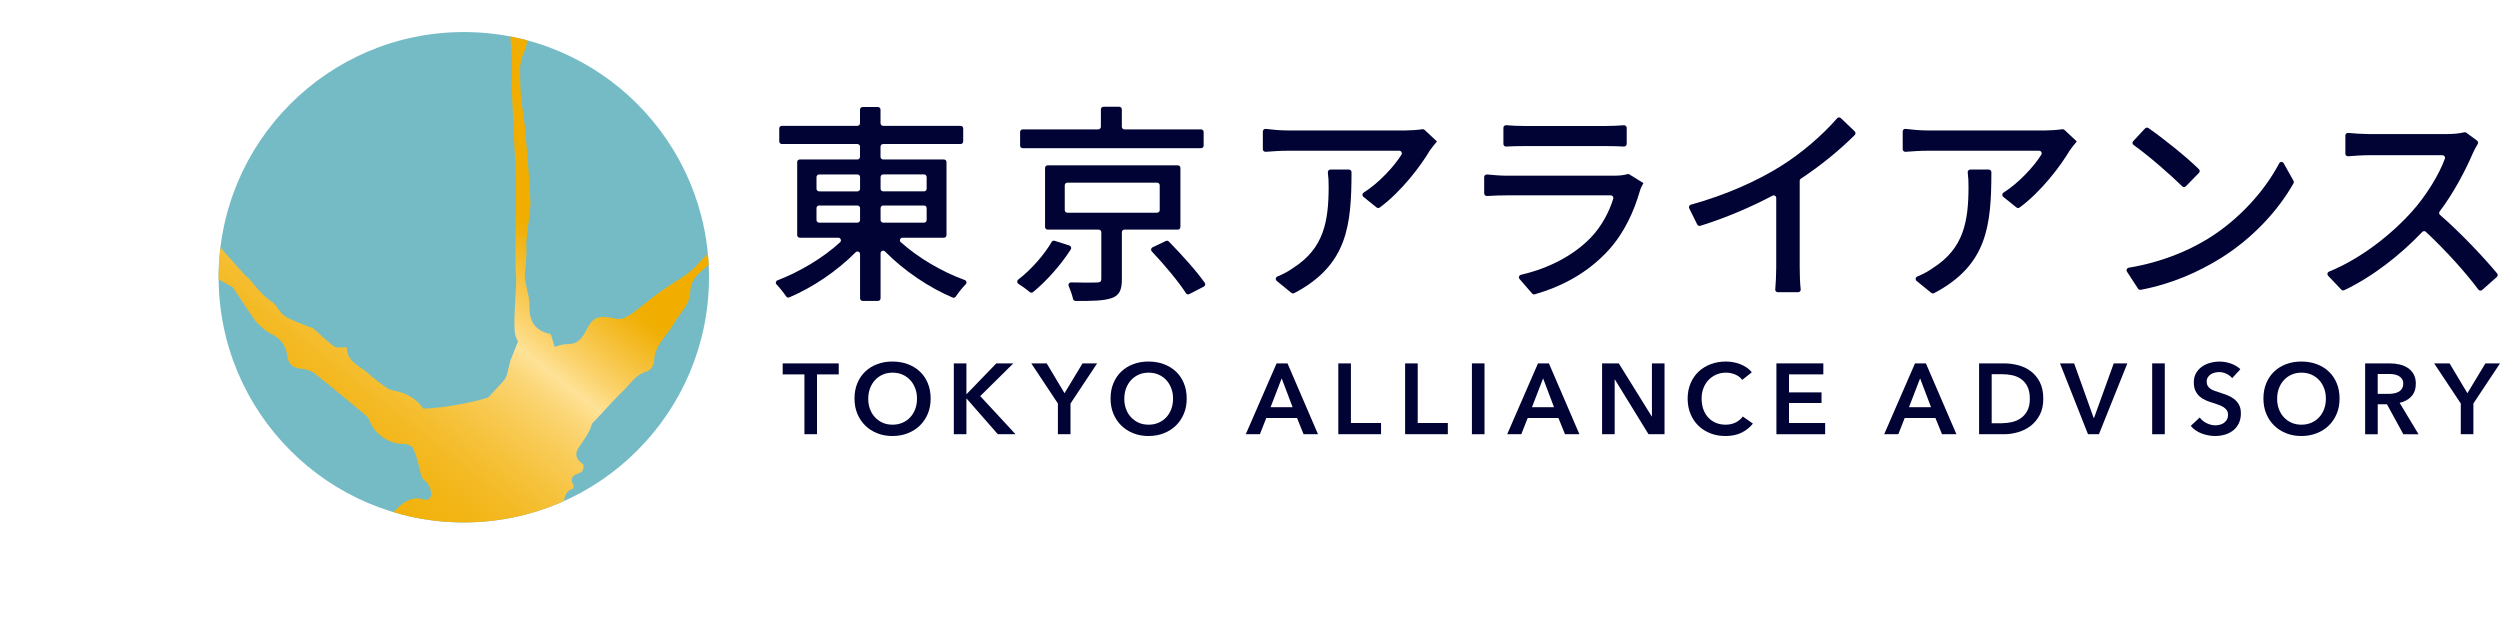 <?xml version="1.0" encoding="UTF-8"?>
<svg xmlns="http://www.w3.org/2000/svg" xmlns:xlink="http://www.w3.org/1999/xlink" viewBox="0 0 827.44 212.44">
  <clipPath id="a">
    <circle cx="153.51" cy="91.76" r="81.15"></circle>
  </clipPath>
  <linearGradient id="b" gradientUnits="userSpaceOnUse" x1="21.13" x2="265.99" y1="208.97" y2="-103.48">
    <stop offset="0" stop-color="#f1ae00"></stop>
    <stop offset=".17" stop-color="#f1ae01"></stop>
    <stop offset=".23" stop-color="#f1b008"></stop>
    <stop offset=".28" stop-color="#f2b514"></stop>
    <stop offset=".31" stop-color="#f4ba25"></stop>
    <stop offset=".34" stop-color="#f6c23b"></stop>
    <stop offset=".37" stop-color="#f9cb56"></stop>
    <stop offset=".4" stop-color="#fbd676"></stop>
    <stop offset=".42" stop-color="#ffe297"></stop>
    <stop offset=".44" stop-color="#fbd36e"></stop>
    <stop offset=".5" stop-color="#f1b007"></stop>
    <stop offset=".51" stop-color="#f1ae00"></stop>
    <stop offset=".71" stop-color="#f1ae01"></stop>
    <stop offset=".78" stop-color="#f1b008"></stop>
    <stop offset=".84" stop-color="#f2b514"></stop>
    <stop offset=".88" stop-color="#f4ba25"></stop>
    <stop offset=".92" stop-color="#f6c23b"></stop>
    <stop offset=".95" stop-color="#f9cb56"></stop>
    <stop offset=".98" stop-color="#fbd676"></stop>
    <stop offset="1" stop-color="#ffe297"></stop>
  </linearGradient>
  <g fill="#000333">
    <path d="m298.15 80.16c5.77 5.18 13.66 9.82 21.17 12.53.59.21.76.94.32 1.38-1.19 1.2-2.44 2.8-3.3 4.08-.23.35-.67.49-1.05.33-7.8-3.29-16.09-8.87-22.37-15.25-.54-.55-1.47-.18-1.47.59v14.92c0 .48-.39.86-.86.86h-5.07c-.48 0-.86-.39-.86-.86v-14.65c0-.78-.92-1.14-1.47-.59-6.18 6.24-14.23 11.64-21.95 14.92-.39.16-.81.03-1.05-.32-.85-1.26-2.07-2.79-3.18-3.96-.42-.44-.24-1.14.32-1.36 7.35-2.82 15.09-7.42 20.73-12.61.57-.53.17-1.49-.61-1.49h-12.74c-.48 0-.86-.39-.86-.86v-24.18c0-.48.39-.86.86-.86h19.07c.48 0 .86-.39.86-.86v-3.39c0-.48-.39-.86-.86-.86h-25.01c-.48 0-.86-.39-.86-.86v-4.3c0-.48.39-.86.86-.86h25.01c.48 0 .86-.39.86-.86v-4.51c0-.48.39-.86.86-.86h5.07c.48 0 .86.39.86.86v4.51c0 .48.39.86.86.86h25.65c.48 0 .86.39.86.86v4.3c0 .48-.39.86-.86.86h-25.65c-.48 0-.86.39-.86.86v3.39c0 .48.39.86.86.86h20.12c.48 0 .86.39.86.86v24.18c0 .48-.39.86-.86.86h-13.68c-.78 0-1.18.97-.6 1.5zm-27.05-16.82h12.7c.48 0 .86-.39.86-.86v-3.88c0-.48-.39-.86-.86-.86h-12.7c-.48 0-.86.39-.86.86v3.88c0 .48.39.86.86.86zm0 10.35h12.7c.48 0 .86-.39.86-.86v-3.95c0-.48-.39-.86-.86-.86h-12.7c-.48 0-.86.39-.86.86v3.95c0 .48.39.86.86.86zm20.35-15.1v3.88c0 .48.39.86.86.86h13.53c.48 0 .86-.39.86-.86v-3.88c0-.48-.39-.86-.86-.86h-13.53c-.48 0-.86.39-.86.86zm14.39 9.43h-13.53c-.48 0-.86.39-.86.86v3.95c0 .48.39.86.86.86h13.53c.48 0 .86-.39.86-.86v-3.95c0-.48-.39-.86-.86-.86z"></path>
    <path d="m354.41 82.54c-3.24 5.06-7.97 10.45-12.5 14.14-.33.27-.78.25-1.11-.03-1.08-.93-2.52-1.94-3.74-2.72-.5-.32-.52-1.02-.05-1.39 4.36-3.36 8.64-8.28 11.06-12.46.2-.35.6-.5.99-.38l4.86 1.55c.54.17.79.81.48 1.28zm43.12-33.49h-59.04c-.48 0-.86-.39-.86-.86v-4.51c0-.48.39-.86.86-.86h25.02c.48 0 .86-.39.86-.86v-5.77c0-.48.39-.86.86-.86h5.21c.48 0 .86.39.86.86v5.77c0 .48.39.86.86.86h25.36c.48 0 .86.39.86.86v4.51c0 .48-.39.86-.86.86zm-25.36 26.95c-.48 0-.86.39-.86.86v15.59c0 3.5-.77 5.32-3.43 6.23-2.55.87-6.39.97-11.89.92-.41 0-.75-.27-.84-.67-.29-1.32-.86-2.89-1.44-4.28-.24-.57.2-1.2.82-1.18 3.75.1 7.37.09 8.37.03 1.26 0 1.61-.28 1.61-1.19v-15.45c0-.48-.39-.86-.86-.86h-16.9c-.48 0-.86-.39-.86-.86v-19.56c0-.48.39-.86.86-.86h43.08c.48 0 .86.39.86.86v19.56c0 .48-.39.86-.86.86zm-18.9-5.6h29.71c.48 0 .86-.39.86-.86v-8.22c0-.48-.39-.86-.86-.86h-29.71c-.48 0-.86.39-.86.86v8.22c0 .48.39.86.86.86zm33.58 9.53c4.07 4.16 9.12 9.71 11.91 13.69.3.43.13 1.01-.33 1.24l-4.8 2.48c-.4.2-.86.09-1.1-.29-2.45-3.83-7.18-9.48-11.31-13.84-.4-.43-.27-1.11.26-1.36l4.39-2.09c.33-.16.72-.1.98.17z"></path>
    <path d="m473.28 49.75c-2.94 4.99-9.34 13.57-16.61 18.93-.32.23-.76.22-1.07-.03l-4.35-3.51c-.46-.37-.42-1.06.08-1.38 5.17-3.3 10.13-8.73 12.51-12.55.36-.58-.06-1.32-.74-1.32h-36.87c-2.5 0-4.72.17-7.32.35-.5.04-.94-.36-.94-.86v-5.87c0-.52.44-.92.96-.85 2.33.29 4.84.51 7.3.51h39.13c1.37 0 4.04-.17 5.39-.4.27-.05.54.03.75.22l4.09 3.83c-.63.77-1.75 2.1-2.31 2.94zm-45.88 47.17-4.83-3.94c-.51-.42-.38-1.22.23-1.47 1.7-.69 3.58-1.65 5.33-2.91 10.01-6.44 11.62-15.26 11.62-26.88 0-1.57-.05-3-.26-4.6-.07-.52.32-1 .84-1h6.12c.48 0 .87.4.87.88-.04 17.65-1.32 30.73-18.94 40.01-.31.16-.7.13-.97-.09z"></path>
    <path d="m542.81 63.05c-1.96 6.79-5.11 13.86-10.29 19.6-7.07 7.82-15.75 12.21-24.53 14.76-.33.09-.68-.01-.9-.27l-4.16-4.8c-.43-.49-.16-1.24.47-1.39 9.6-2.22 17.62-6.62 23.1-12.29 3.67-3.8 6.1-8.56 7.45-12.89.17-.55-.26-1.11-.84-1.11h-34.46c-1.49 0-4.08.06-6.5.21-.5.03-.92-.36-.92-.86v-5.4c0-.51.44-.9.95-.86 2.39.23 4.68.4 6.47.4h35.84c1.66 0 3.17-.22 4.12-.51.24-.07.48-.05.69.09l4.63 2.87c-.42.77-.98 1.82-1.12 2.45zm-38.5-21.35h27.23c1.87 0 4.18-.1 5.91-.25.51-.05.95.35.95.86v5.33c0 .5-.42.89-.92.86-1.72-.1-4.01-.15-6.01-.15h-27.16c-1.91 0-4.03.05-5.83.15-.5.03-.89-.36-.89-.86v-5.34c0-.51.43-.9.94-.86 1.71.16 3.85.25 5.78.25z"></path>
    <path d="m589.15 55.14c7-4.3 14.12-10.48 18.89-15.99.32-.37.87-.39 1.23-.05l4.58 4.36c.35.34.37.9.02 1.24-5.11 5.08-11.3 10.13-17.83 14.45-.24.16-.38.42-.38.71v28.59c0 2.39.1 5.47.33 7.32.06.51-.34.95-.85.95h-6.71c-.51 0-.91-.42-.86-.92.17-1.85.32-4.94.32-7.34v-22.93c0-.65-.67-1.07-1.24-.76-6.94 3.67-15.39 7.33-23.88 9.97-.41.13-.85-.07-1.04-.45l-2.64-5.34c-.24-.48.03-1.06.55-1.2 11.81-3.28 21.95-7.91 29.51-12.6z"></path>
    <path d="m685.06 49.75c-2.94 4.99-9.34 13.57-16.61 18.93-.32.23-.76.22-1.07-.03l-4.35-3.51c-.46-.37-.42-1.06.08-1.38 5.17-3.3 10.13-8.73 12.51-12.55.36-.58-.06-1.32-.74-1.32h-36.87c-2.5 0-4.72.17-7.32.35-.5.04-.94-.36-.94-.86v-5.87c0-.52.44-.92.96-.85 2.33.29 4.84.51 7.3.51h39.13c1.37 0 4.04-.17 5.39-.4.27-.05.54.03.75.22l4.09 3.83c-.63.77-1.75 2.1-2.31 2.94zm-45.88 47.17-4.83-3.94c-.51-.42-.38-1.22.23-1.47 1.7-.69 3.58-1.65 5.33-2.91 10.01-6.44 11.62-15.26 11.62-26.88 0-1.57-.05-3-.26-4.6-.07-.52.32-1 .84-1h6.12c.48 0 .87.4.87.88-.04 17.65-1.32 30.73-18.94 40.01-.31.16-.7.13-.97-.09z"></path>
    <path d="m730.77 79.02c10.68-6.57 19.09-16.34 23.58-24.96.32-.61 1.16-.62 1.5-.02l3.24 5.79c.15.27.15.59 0 .86-5.07 8.97-13.58 18.3-24.33 24.91-6.94 4.26-15.64 8.32-26.22 10.32-.35.07-.71-.09-.91-.39l-3.65-5.62c-.34-.52-.02-1.2.6-1.31 11.06-1.84 19.73-5.62 26.2-9.59zm-2.97-21.8-4.33 4.43c-.34.34-.87.36-1.21.02-3.72-3.68-11.15-10.19-16.1-13.68-.43-.3-.48-.89-.12-1.28l3.92-4.19c.29-.31.75-.38 1.1-.14 4.77 3.28 12.74 9.66 16.74 13.64.34.33.32.86 0 1.2z"></path>
    <path d="m818.47 50.66c-2.37 5.55-6.31 13.13-11 19.32-.27.36-.23.84.11 1.14 6.8 5.9 14.57 14.15 18.91 19.38.3.36.24.87-.11 1.18l-4.84 4.29c-.38.33-.94.29-1.24-.11-4.47-5.97-10.92-13.06-17.39-19.13-.34-.32-.88-.3-1.2.04-7.25 7.6-16.25 14.69-25.79 19.27-.34.16-.75.08-1.01-.19l-4.36-4.58c-.42-.44-.26-1.14.3-1.37 10.89-4.46 20.91-12.55 27.6-20.05 4.44-4.96 8.82-11.99 10.75-17.35.2-.56-.24-1.13-.83-1.13h-24.48c-2.21 0-5.1.23-6.72.35-.5.04-.91-.36-.91-.86v-6.01c0-.51.43-.91.93-.86 1.8.19 4.9.38 6.7.38h25.97c2.33 0 4.44-.23 5.7-.58.26-.07.52-.03.73.13l3.55 2.62c.36.27.46.75.23 1.14-.53.85-1.23 2.08-1.6 2.99z"></path>
    <path d="m633.82 120.27h3.61l10.1 23.45h-4.77l-2.18-5.37h-10.17l-2.12 5.37h-4.67zm5.3 14.5-3.61-9.54-3.68 9.54z"></path>
    <path d="m655.03 120.27h8.31c1.52 0 3.06.2 4.6.6s2.94 1.05 4.17 1.97c1.24.92 2.24 2.12 3.01 3.61s1.16 3.34 1.16 5.55c0 2.05-.39 3.82-1.16 5.3s-1.78 2.69-3.01 3.64c-1.24.95-2.63 1.65-4.17 2.1-1.55.45-3.08.68-4.6.68h-8.31zm7.65 19.8c1.08 0 2.16-.13 3.25-.38 1.08-.25 2.06-.68 2.93-1.29.87-.6 1.58-1.43 2.14-2.47.55-1.04.83-2.35.83-3.94 0-1.68-.28-3.05-.83-4.11s-1.26-1.89-2.14-2.48c-.87-.6-1.85-1-2.93-1.22s-2.16-.33-3.25-.33h-3.48v16.23h3.48z"></path>
    <path d="m681.82 120.27h4.67l6.46 18.05h.13l6.52-18.05h4.5l-9.41 23.45h-3.61l-9.27-23.45z"></path>
    <path d="m712.32 120.27h4.17v23.45h-4.17z"></path>
    <path d="m738.8 125.17c-.44-.57-1.07-1.06-1.87-1.44s-1.62-.58-2.43-.58c-.48 0-.97.06-1.46.18s-.93.31-1.32.56c-.4.25-.72.58-.98.99-.25.41-.38.9-.38 1.47 0 .53.11.98.33 1.36s.52.7.91.96c.39.27.85.5 1.41.7.55.2 1.16.4 1.82.6.75.24 1.53.52 2.33.83.81.31 1.54.72 2.22 1.22.67.51 1.23 1.15 1.66 1.92s.64 1.73.64 2.88c0 1.26-.23 2.36-.69 3.29-.46.94-1.08 1.72-1.86 2.34-.77.62-1.68 1.08-2.72 1.39s-2.13.46-3.28.46c-1.52 0-3.01-.28-4.47-.84s-2.65-1.4-3.58-2.5l2.98-2.78c.57.8 1.34 1.42 2.3 1.89.96.46 1.91.7 2.83.7.48 0 .98-.06 1.49-.18s.97-.33 1.37-.61c.41-.29.74-.64.99-1.08.25-.43.38-.97.38-1.61s-.14-1.13-.43-1.54-.67-.76-1.16-1.06c-.48-.3-1.06-.56-1.72-.78s-1.36-.45-2.09-.7c-.71-.22-1.41-.48-2.12-.79s-1.34-.72-1.9-1.23-1.02-1.13-1.37-1.87-.53-1.66-.53-2.76c0-1.19.25-2.22.75-3.08s1.15-1.57 1.95-2.14c.81-.56 1.72-.98 2.75-1.26s2.07-.41 3.13-.41c1.19 0 2.4.21 3.63.63s2.29 1.05 3.2 1.89l-2.72 2.98z"></path>
    <path d="m749.14 131.92c0-1.88.31-3.57.94-5.09.63-1.51 1.5-2.8 2.62-3.86s2.44-1.88 3.97-2.45c1.53-.58 3.21-.86 5.02-.86s3.52.29 5.07.86c1.54.57 2.88 1.39 4.01 2.45s2 2.34 2.63 3.86c.63 1.51.94 3.21.94 5.09s-.31 3.51-.94 5.02-1.51 2.82-2.63 3.91c-1.13 1.09-2.46 1.94-4.01 2.55s-3.24.91-5.07.91-3.48-.3-5.02-.91-2.86-1.46-3.97-2.55c-1.12-1.09-1.99-2.4-2.62-3.91s-.94-3.19-.94-5.02zm4.53 0c0 1.26.19 2.41.58 3.46s.94 1.96 1.66 2.73 1.57 1.37 2.55 1.81c.98.43 2.07.64 3.26.64s2.28-.21 3.28-.64c.99-.43 1.85-1.03 2.57-1.81.72-.77 1.27-1.68 1.66-2.73s.58-2.2.58-3.46-.19-2.34-.58-3.38-.93-1.94-1.64-2.72c-.71-.77-1.56-1.38-2.55-1.82s-2.1-.66-3.31-.66-2.31.22-3.3.66c-.98.44-1.83 1.05-2.53 1.82-.71.77-1.25 1.68-1.64 2.72s-.58 2.16-.58 3.38z"></path>
    <path d="m782.78 120.27h8.15c1.1 0 2.17.11 3.21.35 1.04.23 1.96.61 2.77 1.14s1.45 1.23 1.94 2.09c.48.86.73 1.91.73 3.15 0 1.7-.48 3.08-1.44 4.16-.96 1.07-2.27 1.79-3.92 2.17l6.26 10.4h-5.03l-5.43-9.93h-3.05v9.93h-4.17v-23.45zm7.59 10.1c.6 0 1.19-.05 1.79-.13.6-.09 1.13-.25 1.61-.5.47-.24.87-.59 1.18-1.04s.46-1.03.46-1.74c0-.64-.14-1.16-.43-1.57s-.65-.73-1.09-.98c-.44-.24-.94-.41-1.51-.5-.56-.09-1.11-.13-1.64-.13h-3.78v6.59z"></path>
    <path d="m814.46 133.55-8.81-13.28h5.1l5.9 9.87 5.96-9.87h4.83l-8.81 13.28v10.17h-4.17z"></path>
    <path d="m266.24 123.91h-7.19v-3.64h18.55v3.64h-7.19v19.8h-4.17z"></path>
    <path d="m282.82 131.92c0-1.88.31-3.57.94-5.09.63-1.51 1.5-2.8 2.62-3.86s2.44-1.88 3.97-2.45c1.53-.58 3.21-.86 5.02-.86s3.52.29 5.07.86c1.54.57 2.88 1.39 4.01 2.45s2 2.34 2.63 3.86c.63 1.51.94 3.21.94 5.09s-.31 3.51-.94 5.02-1.51 2.82-2.63 3.91c-1.13 1.09-2.46 1.94-4.01 2.55s-3.24.91-5.07.91-3.48-.3-5.02-.91-2.86-1.46-3.97-2.55c-1.12-1.09-1.99-2.4-2.62-3.91s-.94-3.19-.94-5.02zm4.54 0c0 1.26.19 2.41.58 3.46s.94 1.96 1.66 2.73 1.57 1.37 2.55 1.81c.98.43 2.07.64 3.26.64s2.28-.21 3.28-.64c.99-.43 1.85-1.03 2.57-1.81.72-.77 1.27-1.68 1.66-2.73s.58-2.2.58-3.46-.19-2.34-.58-3.38-.93-1.94-1.64-2.72c-.71-.77-1.56-1.38-2.55-1.82s-2.1-.66-3.31-.66-2.31.22-3.3.66c-.98.44-1.83 1.05-2.53 1.82-.71.77-1.25 1.68-1.64 2.72s-.58 2.16-.58 3.38z"></path>
    <path d="m315.69 120.27h4.17v10.13h.1l9.8-10.13h5.63l-10.96 10.83 11.69 12.62h-5.86l-10.3-11.76h-.1v11.76h-4.17z"></path>
    <path d="m350.14 133.55-8.81-13.28h5.1l5.9 9.87 5.96-9.87h4.83l-8.81 13.28v10.17h-4.17z"></path>
    <path d="m367.57 131.92c0-1.88.31-3.57.94-5.09.63-1.51 1.5-2.8 2.62-3.86s2.44-1.88 3.97-2.45c1.53-.58 3.21-.86 5.02-.86s3.52.29 5.07.86c1.54.57 2.88 1.39 4.01 2.45s2 2.34 2.63 3.86c.63 1.51.94 3.21.94 5.09s-.31 3.51-.94 5.02-1.51 2.82-2.63 3.91c-1.13 1.09-2.46 1.94-4.01 2.55s-3.24.91-5.07.91-3.48-.3-5.02-.91-2.86-1.46-3.97-2.55-1.99-2.4-2.62-3.91-.94-3.19-.94-5.02zm4.54 0c0 1.26.19 2.41.58 3.46s.94 1.96 1.66 2.73 1.57 1.37 2.55 1.81c.98.43 2.07.64 3.26.64s2.28-.21 3.28-.64c.99-.43 1.85-1.03 2.57-1.81.72-.77 1.27-1.68 1.66-2.73s.58-2.2.58-3.46-.19-2.34-.58-3.38-.93-1.94-1.64-2.72c-.71-.77-1.56-1.38-2.55-1.82s-2.1-.66-3.31-.66-2.31.22-3.3.66c-.98.44-1.83 1.05-2.53 1.82-.71.77-1.25 1.68-1.64 2.72s-.58 2.16-.58 3.38z"></path>
    <path d="m422.52 120.27h3.61l10.1 23.45h-4.77l-2.18-5.37h-10.17l-2.12 5.37h-4.67zm5.3 14.5-3.61-9.54-3.68 9.54z"></path>
    <path d="m442.95 120.27h4.17v19.74h9.97v3.71h-14.14z"></path>
    <path d="m465.06 120.27h4.17v19.74h9.97v3.71h-14.14z"></path>
    <path d="m487.17 120.27h4.17v23.45h-4.17z"></path>
    <path d="m509.04 120.27h3.61l10.1 23.45h-4.77l-2.18-5.37h-10.17l-2.12 5.37h-4.67zm5.3 14.5-3.61-9.54-3.68 9.54z"></path>
    <path d="m530.25 120.27h5.53l10.9 17.55h.07v-17.55h4.17v23.45h-5.3l-11.13-18.12h-.07v18.12h-4.17z"></path>
    <path d="m576.64 125.76c-.62-.84-1.42-1.45-2.42-1.84-.99-.39-1.97-.58-2.91-.58-1.22 0-2.32.22-3.31.66s-1.85 1.05-2.57 1.82-1.27 1.68-1.66 2.72-.58 2.16-.58 3.38c0 1.28.19 2.45.56 3.51.38 1.06.91 1.97 1.61 2.73.69.76 1.53 1.35 2.5 1.77s2.06.63 3.28.63 2.37-.25 3.34-.74c.97-.5 1.76-1.16 2.35-1.97l3.34 2.35c-1.04 1.3-2.31 2.31-3.81 3.03s-3.26 1.08-5.27 1.08c-1.83 0-3.52-.3-5.05-.91s-2.85-1.46-3.96-2.55c-1.1-1.09-1.97-2.4-2.58-3.91-.62-1.51-.93-3.19-.93-5.02s.33-3.57.98-5.09c.65-1.51 1.54-2.8 2.68-3.86s2.48-1.88 4.02-2.45c1.55-.58 3.22-.86 5.03-.86.75 0 1.53.07 2.35.21.82.15 1.6.37 2.35.66.75.3 1.46.67 2.12 1.11s1.23.97 1.69 1.59l-3.18 2.52z"></path>
    <path d="m587.95 120.27h15.53v3.64h-11.36v5.96h10.76v3.51h-10.76v6.63h11.96v3.71h-16.13z"></path>
  </g>
  <circle cx="153.51" cy="91.76" fill="#74bbc6" r="81.15"></circle>
  <g clip-path="url(#a)">
    <path d="m295.31 8.16c-.29 1.63-.71 3.24-.83 4.87-.04.57-.15 1.01-.35 1.32l-.13.2-8.36 12.62-.76 1.15c-2.37 3.46-17.69 19.25-18.66 21.95-1.05 2.84-3.45 5.25-5.54 7.64-.04.05-2.21 4.26-2.21 4.26-2.02 1.92-14.92 17.22-17.62 19.96-2.45 2.49-5.22 4.64-7.91 6.91-2.41 2.03-4.43 4.08-4.5 7.67-.1 4.15-3.43 6.86-5.31 10.23-2.33 4.16-6.6 7.33-6.64 12.79 0 1.12-1.28 2.95-2.27 3.18-3.73.88-5.44 4.04-7.84 6.34-3.28 3.14-6.27 6.57-9.37 9.88-.39.42-.98.78-1.12 1.28-.84 3.03-2.84 5.36-4.47 7.92-1.35 2.11-.58 3.81 1.4 5.15.74.5.09 2.68-.66 2.95-1.9.68-3.95 1.31-2.34 4.08.16.29-.08 1.18-.3 1.27-3.07 1.03-2.75 4.11-3.05 6.17-.33 2.26.78 4.85 1.66 7.15 1.07 2.79 2.61 5.4 3.8 8.17.29.67-.05 1.59.06 2.38.21 1.53.52 3.05.79 4.55.02.15.19.29.2.43l3.9 9.95.18.47c1.19 3.6 2.36 7.24 3.74 11.41-.77-.67-1.22-.93-1.46-1.31-1.38-2.24-2.72-4.5-4.07-6.77s-6.69-9.58-6.69-9.58l-.4-.56c-.29-.49-.5-1.05-.62-1.71-.46-2.61-1.47-5.13-2.42-7.62-.59-1.56-1.5-1.84-3.2-.81-3.49 2.1-7.25 3.65-11.47 3.63-3.77-.02-7.54.06-11.57.1.47-5.48-3.15-7.51-6.95-9.64-2.44-1.35-4.64-3.2-6.84-4.97-1.7-1.36-4.79-.93-6.69.73-3.06 2.65-6.37 5.01-9.48 7.6-.91.75-1.87 1.74-2.25 2.8-.97 2.75-1.63 5.62-2.4 8.43-.02.07 0 .16-.02.23-1.4 4.41-2.8 8.81-4.19 13.17-1.2-.21-2.14-.36-3.09-.52-.88-.99-1.73-2.02-2.68-2.95-2.13-2.09-1.37-5.93 1.3-7.12.65-.29 1.45-1.31 1.41-1.92-.25-3.22-.56-6.22 2.19-8.8.91-.86.72-2.79 1.28-4.13.43-1 9.76-11.82 12.7-13.99 1.8-1.32 4.28-2.4 7.04-1.43 1.61.57 2.75-.79 2.47-2.4-.22-1.29-.84-2.86-1.82-3.58-1.46-1.08-1.62-2.38-1.96-3.91-.53-2.44-1.2-4.88-2.24-7.14-.35-.77-1.97-1.35-2.99-1.34-4.73.09-9.64-3.13-11.32-7.62-.26-.72-.78-1.44-1.37-1.92-5.63-4.69-11.25-9.38-17.01-13.92-1.12-.87-2.78-1.29-4.25-1.45-2.69-.27-4.29-1.39-4.62-4.08-.44-3.64-2.27-6.01-5.61-7.62-1.85-.91-3.43-2.48-4.88-4-.39-.41-7.6-11.27-7.61-11.28-.45-.25-7.4-4.13-7.88-4.39-.01-.01-.03-.01-.03-.01-.73-.21-1.31-.69-1.26-2.1.04-1.17-1.49-2.59-2.59-3.58-2.47-2.27-5.16-4.31-7.68-6.54-.63-.57-.95-1.49-1.39-2.27-.64-1.13-1.08-2.41-1.89-3.39-5.06-6.1-10.21-12.1-15.28-18.18-.78-.93-1.35-2.02-2.03-3.03-1.39-2.04-2.55-4.12-4.77-5.69-1.99-1.39-2.72-4.48-4.64-6.06-3-2.48-4.57-6.45-8.52-7.96-.84-.32-1.66-1.9-1.69-2.93-.07-3.19-.97-5.63-3.56-7.8-2.19-1.83-3.64-4.52-5.56-6.69-1.38-1.53-3.06-2.82-4.54-4.26-.63-.61-1.18-1.31-1.67-2.03-2.88-4.22-2.82-4.83.94-7.97.39-.31 1.53-.18 2 .16.95.7 1.69 1.7 2.64 2.74.99-.91 1.69-1.56 2.14-1.98 2.67 4.98 13.33 21.95 15.36 23.61.41.34.84.8 1 1.28 1.01 2.88 2.16 5.62 4.63 7.61.49.4.51 1.32.89 1.91.94 1.42 1.77 3.03 3.04 4.14 1.19 1.06 2.43 1.84 2.42 3.66-.01 2.81 2.33 4.14 3.88 5.96 2.24 2.64 4.34 5.38 6.6 8.02.7.8 1.58 1.58 2.54 2 2.09.92 14.98 13.51 17.28 16.31 1.35 1.65 13.94 15.78 13.94 15.78h.02c.45.24.86.56 1.18.98 2.27 2.81 4.54 5.59 7.64 7.67 1.6 1.08 2.34 3.48 3.97 4.52 2.46 1.55 5.32 2.44 8.02 3.59.5.22 1.16.22 1.53.55 2.31 1.99 4.43 4.22 6.91 5.97.91.64 2.58.2 4.15.28-.03 4.81 4.45 6.19 7.36 8.84 1.92 1.76 4.05 3.32 6.2 4.79.8.54 1.93.64 2.92.88 3.61.9 6.72 2.6 8.82 5.77 7.3 0 21.16-3.11 21.78-3.89s4.97-5.31 5.2-5.74c.21-.39.42-.78.63-1.17-.02-.03-.05-.05-.06-.06h.09c.36-1.51.73-3.01 1.2-4.97.01-.04.02-.06.02-.06l2.54-6.31c-.44-.73-.81-1.76-.97-2.51-.81-4.04.76-16.99.26-19.65-.39-2.11.28-31.1-.05-33.57-.07-.54-1.27-26.28-1.32-28-.06-2.85.05-5.69.09-8.53 0-.16-.53-7.92-.54-8.56-.06-3.64-.08-7.28-.12-10.81.94.54 2.17 1.27 3.16 1.83.77 1.36 1.87 2.5 2.07 3.79.39 2.44.52 4.96.31 7.41-.16 1.63-1.2 3.16-1.66 4.78-.35 1.31-.56 2.69-.56 4.04.02 3.01.07 6.02.35 9.01.3 3.29.98 6.55 1.27 9.85.73 8.34 1.49 16.68 1.82 25.03.09 1.85-1.49 12.32-1.38 14.03.15 2.24-.05 4.53-.17 6.79-.05 1.05-.35 2.1-.32 3.14.05 1.21.3 2.43.51 3.63.35 2.07 1.11 4.14 1.03 6.18-.19 5.05 1.54 8.48 6.77 9.59.22.05.4.36.4.37l1.18 3.97c1.38-.59 2.91-.96 4.6-.96 3.14 0 4.66-2.23 5.82-4.54 2.02-4.01 3.6-4.96 8.17-4.18 1.2.21 2.51.62 3.6.31 1.44-.4 2.82-1.27 4.04-2.18 3.37-2.5 6.54-5.28 10.01-7.64 3.9-2.67 8.12-4.7 11.36-8.46 3.14-3.64 7.16-6.55 10.72-9.83.83-.76 1.39-1.81 2.21-2.59 1.09-1.04 9.07-11.93 11.63-15.06 0-.01.06-.09.16-.19.4-.46 1.38-1.59 1.53-1.76.01-.02.02-.03.02-.03 1.96-2.79 3.9-5.58 5.85-8.36.13-.21 29.41-39.32 31.35-41.38.21.06.42.13.65.18z" fill="url(#b)"></path>
  </g>
</svg>
